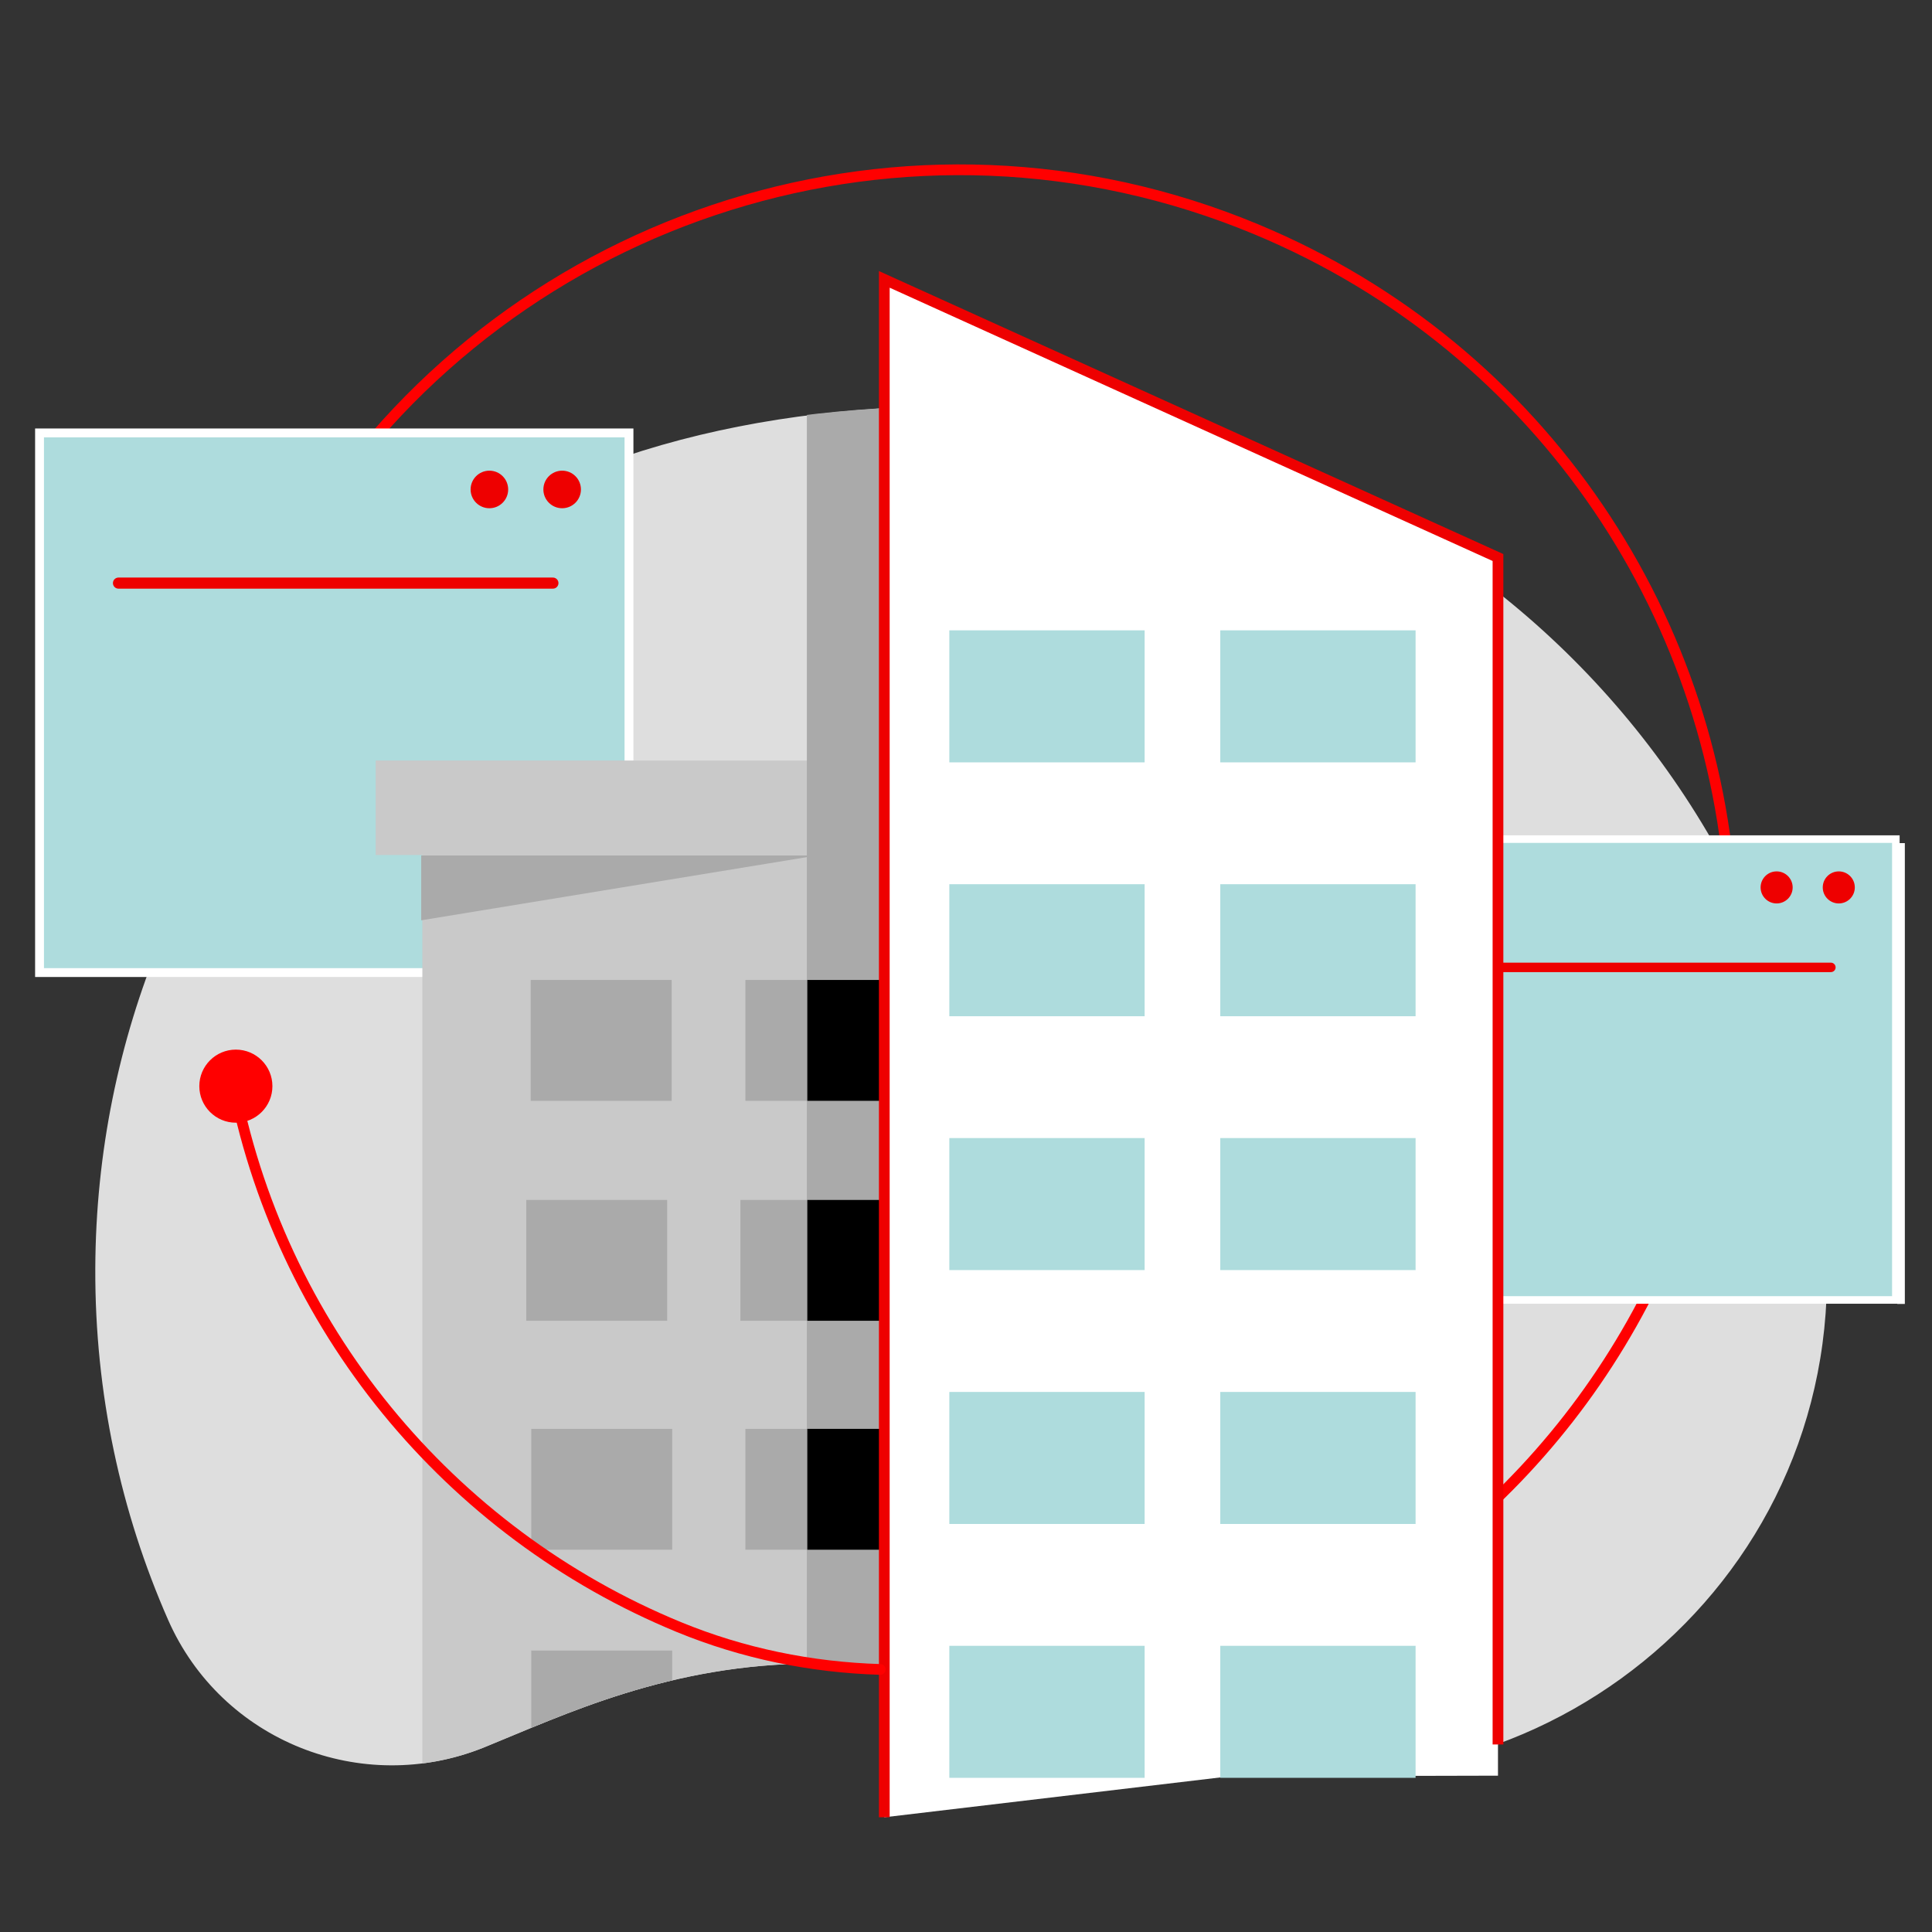 <?xml version="1.0" encoding="UTF-8"?>
<svg id="Art" xmlns="http://www.w3.org/2000/svg" xmlns:xlink="http://www.w3.org/1999/xlink" viewBox="0 0 1080 1080">
  <rect x="0" y="0" width="1080" height="1080" fill="#333333" stroke="none"/>
  <defs>
    <style>
      .cls-1, .cls-2, .cls-3, .cls-4 {
        fill: none;
      }

      .cls-5 {
        clip-path: url(#clippath);
      }

      .cls-6 {
        fill: #f56d6d;
      }

      .cls-7 {
        fill: #e00;
      }

      .cls-8, .cls-9 {
        fill: #fff;
      }

      .cls-10 {
        fill: red;
      }

      .cls-11 {
        fill: #aaa;
      }

      .cls-12 {
        fill: #c9c9c9;
      }

      .cls-13, .cls-14 {
        fill: #dedede;
      }

      .cls-15, .cls-16, .cls-17 {
        fill: #aedcdd;
      }

      .cls-16 {
        stroke-width: 4.95px;
      }

      .cls-16, .cls-14, .cls-17 {
        stroke: #fff;
      }

      .cls-16, .cls-14, .cls-17, .cls-9 {
        stroke-miterlimit: 10;
      }

      .cls-2 {
        stroke-width: 5.29px;
      }

      .cls-2, .cls-9, .cls-4 {
        stroke: #e00;
      }

      .cls-2, .cls-3, .cls-4 {
        stroke-linecap: round;
        stroke-linejoin: round;
      }

      .cls-14, .cls-17 {
        stroke-width: 4.23px;
      }

      .cls-9, .cls-3 {
        stroke-width: 6px;
      }

      .cls-3 {
        stroke: red;
      }

      .cls-4 {
        stroke-width: 6.2px;
      }
    </style>
    <clipPath id="clippath">
      <path class="cls-1" d="m537.29,226.92c-124.35,0-245.68,29.17-331.34,105.99-4.99,4.47-1.83,26.53-6.63,31.2-89.73,87.43-145.54,209.52-146.05,344.96-.26,69.88,14.28,136.32,40.68,196.39,29.77,67.75,108.28,99.06,176.86,71.25,43.8-17.77,103.32-46.79,184.87-46.79,99.59,0,154.75,34.19,203.57,49.23,177.86,54.82,359.77-76.14,362.02-262.25.02-1.98.04-3.97.04-5.96,0-267.31-216.7-484.02-484.01-484.02Z"/>
    </clipPath>
  </defs>
  <line class="cls-14" x1="1062.7" y1="471.31" x2="1062.7" y2="728.91"/>
  <g>
    <path class="cls-3" d="m175.56,289.18C287.34,119.22,507.52,47.15,702.23,128.17c161.07,67.02,260.11,220.24,265.87,383.89"/>
    <g>
      <g>
        <path class="cls-13" d="m537.29,226.92c-124.06,0-241.55,30.9-327.13,107.39-8.9,7.95-13.04,31.76-21.33,40.34-83.57,86.58-135.07,204.34-135.56,334.42-.26,69.88,14.28,136.32,40.68,196.39,29.77,67.75,108.28,99.06,176.86,71.25,43.8-17.77,103.32-46.79,184.87-46.79,99.59,0,154.75,34.19,203.57,49.23,177.86,54.82,359.77-76.14,362.02-262.25.02-1.98.04-3.97.04-5.96,0-267.31-216.7-484.02-484.01-484.02Z"/>
        <g>
          <rect class="cls-16" x="22.1" y="242" width="329.51" height="301.67"/>
          <line class="cls-4" x1="66.23" y1="325.96" x2="309.08" y2="325.96"/>
          <circle class="cls-7" cx="273.57" cy="273.61" r="10.5"/>
          <circle class="cls-7" cx="314.25" cy="273.61" r="10.5"/>
        </g>
        <path class="cls-3" d="m935.11,692.96c-27.12,65.18-68.36,120.2-118.69,163"/>
        <g>
          <rect class="cls-17" x="778.41" y="469.07" width="281.38" height="257.61"/>
          <line class="cls-2" x1="816.1" y1="540.77" x2="1023.47" y2="540.77"/>
          <circle class="cls-7" cx="993.15" cy="496.07" r="8.96"/>
          <circle class="cls-7" cx="1027.89" cy="496.07" r="8.96"/>
        </g>
      </g>
      <g class="cls-5">
        <g>
          <polygon class="cls-12" points="559.09 425.14 210.01 425.14 210.01 477.96 236.1 477.96 236.1 1124.08 410.01 1124.08 533 1124.08 533 477.96 559.09 477.96 559.09 425.14"/>
          <path class="cls-11" d="m235.46,478.23h221.15l-221.15,36.23s0-38.49,0-36.23Z"/>
          <rect class="cls-11" x="416.68" y="547.8" width="62.57" height="67.56"/>
          <rect class="cls-11" x="296.67" y="547.8" width="78.79" height="67.56"/>
          <rect class="cls-11" x="294.17" y="670.77" width="78.79" height="67.56"/>
          <rect class="cls-11" x="413.88" y="670.77" width="62.57" height="67.56"/>
          <rect class="cls-11" x="296.97" y="798.75" width="78.79" height="67.56"/>
          <rect class="cls-11" x="416.68" y="798.75" width="62.57" height="67.56"/>
          <rect class="cls-11" x="296.97" y="922.67" width="78.79" height="67.56"/>
          <rect class="cls-6" x="296.97" y="1069.6" width="78.79" height="54.5"/>
          <rect class="cls-6" x="416.68" y="1069.6" width="62.57" height="54.5"/>
        </g>
        <g>
          <polyline class="cls-11" points="451.04 461.08 451.04 172.97 794.09 328.45 794.09 595.4 794.09 660.42 794.09 1040.61 451.04 1040.47"/>
          <rect x="451.29" y="547.8" width="44.18" height="67.56"/>
          <rect x="451.29" y="670.77" width="41.37" height="67.56"/>
          <rect x="451.29" y="798.75" width="44.18" height="67.56"/>
        </g>
      </g>
      <g>
        <polygon class="cls-8" points="837.38 992.61 837.38 311.66 494.33 156.17 494.33 993.43 837.38 992.61"/>
        <polyline class="cls-9" points="837.38 975.18 837.38 311.66 494.33 156.17 494.33 1015.87"/>
        <rect class="cls-15" x="682.14" y="352.37" width="109.18" height="73.8"/>
        <rect class="cls-15" x="682.14" y="494.28" width="109.18" height="73.8"/>
        <rect class="cls-15" x="682.14" y="636.19" width="109.18" height="73.8"/>
        <rect class="cls-15" x="682.14" y="778.11" width="109.18" height="73.8"/>
        <rect class="cls-15" x="682.14" y="920.02" width="109.18" height="73.8"/>
        <rect class="cls-15" x="530.68" y="352.37" width="109.18" height="73.8"/>
        <rect class="cls-15" x="530.68" y="494.28" width="109.18" height="73.8"/>
        <rect class="cls-15" x="530.68" y="636.19" width="109.18" height="73.8"/>
        <rect class="cls-15" x="530.68" y="778.11" width="109.18" height="73.8"/>
        <rect class="cls-15" x="530.68" y="920.02" width="109.18" height="73.8"/>
      </g>
    </g>
    <path class="cls-3" d="m129.79,601.56c25.55,139.92,121.48,255.26,249.75,308,35.72,14.69,73.89,22.51,112.5,23.66h0"/>
    <circle class="cls-10" cx="131.85" cy="607.17" r="20.43"/>
  </g>
</svg>